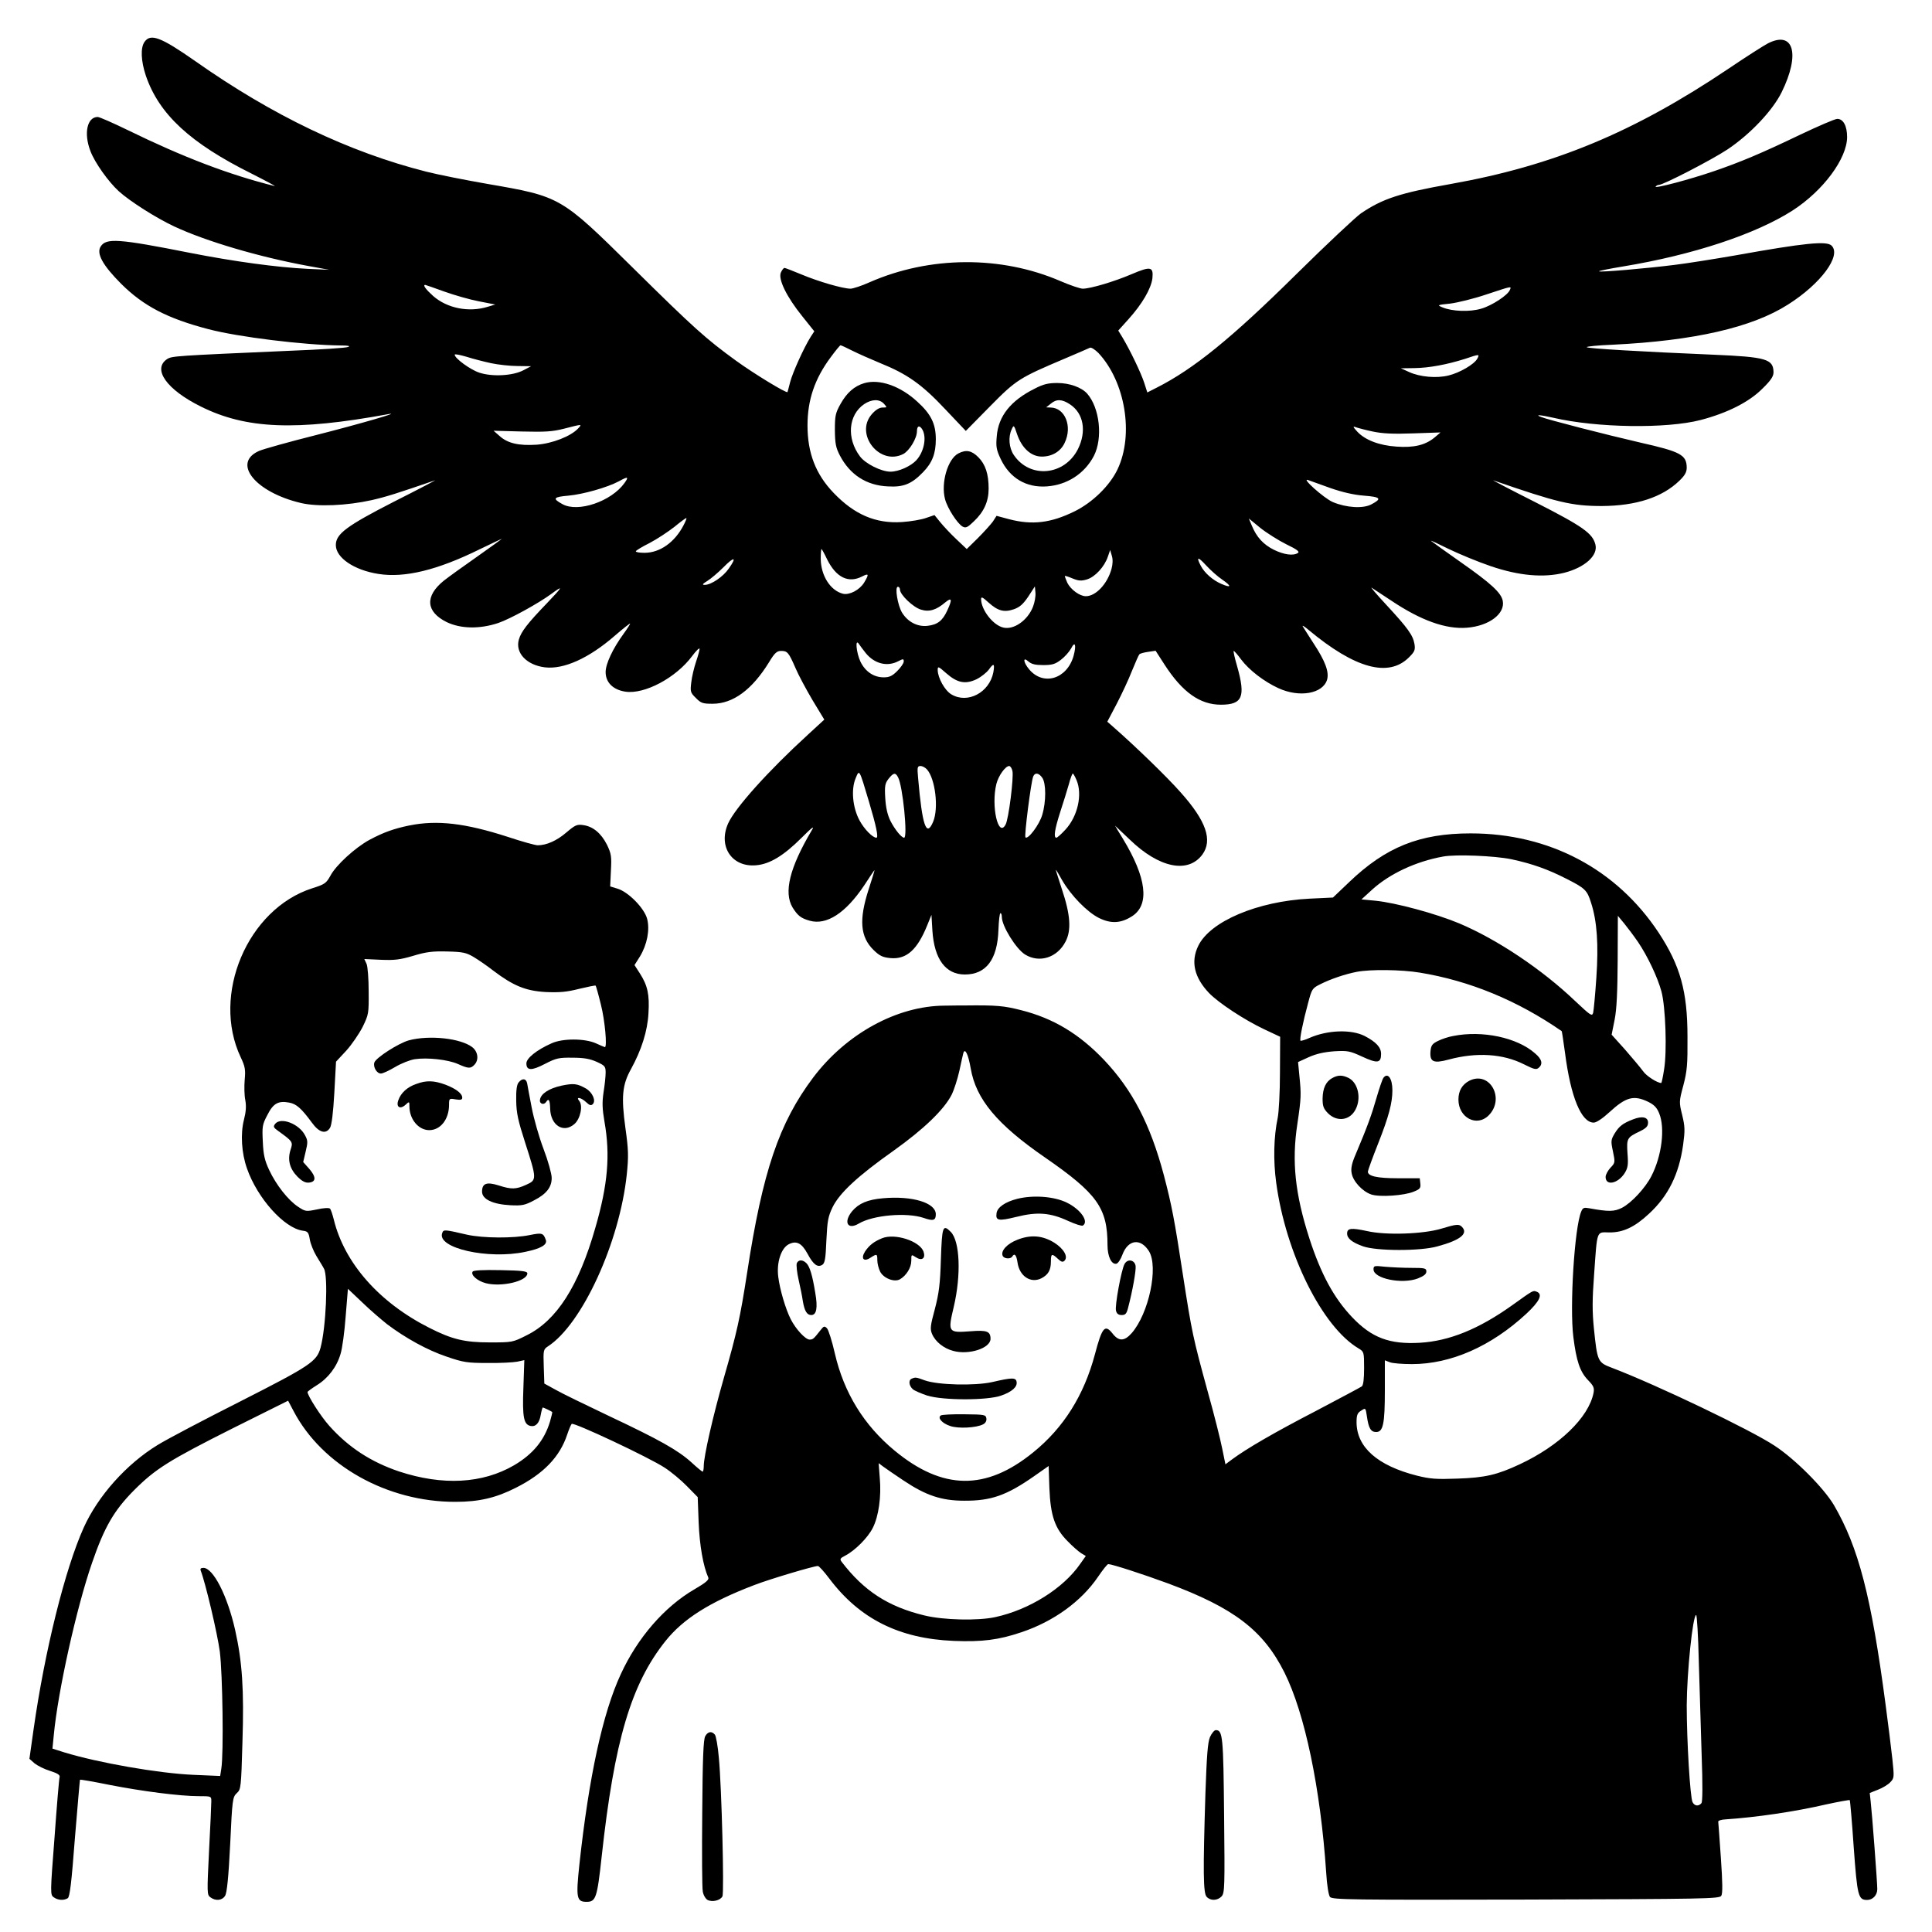 <?xml version="1.0" standalone="no"?>
<!DOCTYPE svg PUBLIC "-//W3C//DTD SVG 20010904//EN"
 "http://www.w3.org/TR/2001/REC-SVG-20010904/DTD/svg10.dtd">
<svg version="1.0" xmlns="http://www.w3.org/2000/svg"
 width="1024pt" height="1024pt" viewBox="0 0 1024 1024"
 preserveAspectRatio="xMidYMid meet">

<g transform="translate(0,1024) scale(0.1,-0.1)"
fill="#000000" stroke="none">
<path d="M766 10018 c-22 -31 -19 -101 7 -179 70 -205 236 -358 562 -520 77
-39 131 -68 120 -65 -241 60 -484 153 -775 295 -80 39 -153 71 -162 71 -56 0
-75 -86 -39 -180 23 -62 96 -164 151 -214 60 -54 197 -141 293 -186 169 -79
450 -162 712 -210 l110 -20 -114 5 c-163 8 -391 39 -625 85 -378 75 -443 79
-472 34 -25 -37 11 -101 109 -199 118 -117 244 -183 463 -240 156 -41 505 -84
698 -86 41 0 55 -3 41 -8 -11 -5 -148 -14 -305 -20 -616 -27 -628 -28 -654
-44 -80 -53 -3 -162 179 -252 239 -119 503 -130 993 -40 77 14 -155 -53 -383
-111 -143 -36 -279 -74 -302 -84 -145 -64 -20 -219 222 -276 89 -21 243 -14
374 15 79 18 135 36 336 105 11 4 -86 -47 -215 -112 -254 -130 -310 -172 -310
-231 0 -67 97 -133 226 -153 139 -22 312 20 537 131 64 31 117 56 117 55 0 -1
-60 -44 -132 -95 -73 -51 -152 -108 -176 -127 -101 -82 -95 -164 15 -219 75
-36 175 -38 274 -5 64 22 211 103 281 154 66 49 62 40 -22 -48 -105 -109 -138
-152 -150 -194 -20 -70 41 -135 138 -147 100 -12 233 48 370 167 45 39 82 68
82 65 0 -3 -15 -27 -34 -53 -59 -81 -96 -161 -96 -204 0 -55 39 -94 105 -104
102 -15 268 74 353 188 20 27 38 45 40 40 1 -4 -7 -35 -18 -67 -11 -32 -23
-83 -26 -111 -6 -49 -5 -55 24 -83 27 -28 37 -31 89 -31 108 0 209 74 299 220
30 50 42 60 64 60 33 0 40 -7 76 -90 15 -36 56 -112 90 -170 l63 -104 -87 -80
c-210 -192 -386 -388 -423 -471 -54 -122 21 -233 149 -221 72 6 146 51 241
146 56 56 70 66 54 40 -118 -199 -150 -330 -102 -410 27 -43 44 -57 91 -70 89
-25 190 40 289 188 28 43 52 79 54 80 2 2 -12 -44 -31 -102 -52 -161 -45 -252
27 -322 31 -30 47 -38 88 -42 85 -8 143 43 196 175 l22 54 5 -84 c10 -151 70
-232 172 -232 113 0 173 80 178 237 2 49 6 88 11 88 4 0 7 -9 7 -20 0 -48 75
-169 123 -199 76 -47 171 -17 215 69 31 60 26 141 -20 278 -18 56 -33 102 -32
102 2 0 17 -25 34 -56 47 -81 133 -169 196 -200 64 -31 116 -28 176 11 92 61
75 203 -50 409 -23 37 -42 69 -42 70 0 0 35 -33 78 -74 155 -150 309 -182 385
-79 55 76 20 178 -115 329 -72 82 -244 248 -356 346 l-33 29 50 95 c27 52 64
131 81 175 18 44 35 83 39 87 3 4 24 10 46 13 l40 6 47 -73 c95 -147 188 -213
299 -213 115 0 132 42 86 204 -13 44 -21 81 -18 81 3 0 21 -20 39 -45 42 -56
121 -117 197 -152 112 -52 237 -30 259 45 11 41 -9 97 -73 194 -26 40 -51 80
-56 88 -5 8 9 0 30 -18 247 -206 425 -254 533 -146 30 30 34 39 29 71 -8 46
-35 84 -149 207 -51 55 -86 96 -78 91 8 -5 54 -35 102 -67 159 -107 292 -154
403 -145 117 9 203 74 190 142 -8 43 -62 93 -225 207 -80 56 -149 106 -155
111 -5 5 36 -14 92 -42 56 -27 157 -69 225 -92 150 -51 279 -62 388 -35 110
28 181 92 166 150 -15 59 -65 95 -316 223 -135 68 -236 121 -225 117 338 -117
416 -136 575 -136 182 1 320 46 411 134 30 29 39 46 39 70 -1 67 -32 84 -245
132 -182 42 -494 122 -527 136 -35 13 -6 12 64 -4 231 -54 601 -59 782 -12
141 37 257 95 328 167 44 43 58 64 58 86 -1 70 -38 81 -318 93 -380 16 -672
33 -672 40 0 4 62 10 138 13 431 21 738 91 929 213 174 110 284 259 231 312
-26 26 -140 15 -513 -52 -110 -19 -254 -42 -320 -50 -152 -19 -395 -40 -400
-34 -3 2 55 14 129 26 369 61 702 171 898 297 162 105 288 275 288 389 0 58
-20 96 -52 96 -12 0 -100 -38 -197 -84 -204 -98 -316 -145 -456 -193 -128 -44
-317 -94 -310 -82 4 5 11 9 17 9 24 0 281 133 364 188 121 81 239 206 287 303
100 203 64 329 -73 259 -21 -11 -114 -70 -207 -133 -504 -339 -929 -515 -1473
-612 -271 -48 -362 -78 -477 -156 -26 -18 -181 -163 -343 -323 -344 -340 -543
-501 -738 -600 l-51 -26 -17 53 c-17 51 -72 167 -115 239 l-22 36 54 60 c73
81 120 162 127 217 6 62 -9 65 -110 22 -91 -39 -218 -77 -259 -77 -14 0 -67
18 -118 40 -314 136 -693 134 -1012 -6 -42 -19 -88 -34 -101 -34 -41 0 -171
38 -259 75 -46 19 -87 35 -91 35 -5 0 -13 -11 -19 -24 -16 -35 30 -129 113
-232 l64 -80 -19 -29 c-36 -57 -96 -190 -109 -240 -7 -27 -13 -51 -14 -53 -5
-8 -179 98 -274 167 -158 115 -219 169 -545 491 -383 378 -383 378 -770 445
-115 20 -262 49 -325 65 -411 104 -816 298 -1225 586 -183 128 -237 148 -269
102z m1588 -1323 c53 -19 136 -43 184 -52 l87 -17 -40 -12 c-100 -31 -215 -8
-289 57 -39 35 -57 59 -42 59 2 0 47 -16 100 -35z m5649 9 c-10 -28 -96 -84
-152 -100 -60 -18 -154 -15 -206 7 -29 12 -27 13 42 20 39 5 125 26 190 48
139 46 134 45 126 25z m-3485 -323 c32 -16 98 -45 146 -65 144 -58 222 -113
345 -244 l110 -116 128 130 c140 142 155 151 398 254 66 28 126 54 132 57 7 3
27 -10 45 -28 142 -152 189 -432 101 -617 -41 -86 -132 -175 -227 -222 -126
-62 -224 -74 -347 -42 l-67 18 -20 -31 c-12 -16 -48 -56 -80 -88 l-58 -57 -55
52 c-31 29 -69 70 -86 91 l-30 37 -44 -15 c-24 -9 -82 -19 -129 -22 -139 -9
-252 40 -362 155 -95 99 -138 212 -138 357 0 135 38 248 124 363 25 34 48 62
51 62 3 0 32 -13 63 -29z m-1915 -66 c38 -8 101 -15 140 -15 l72 -1 -40 -21
c-56 -30 -166 -36 -235 -13 -48 16 -130 76 -130 95 0 5 28 -1 63 -11 34 -11
93 -26 130 -34z m5227 24 c-16 -30 -94 -75 -152 -89 -64 -16 -152 -8 -209 18
l-44 20 72 1 c78 1 173 19 268 49 77 26 78 26 65 1z m-4765 -369 c-38 -42
-138 -81 -221 -87 -94 -6 -153 7 -196 46 l-32 28 150 -4 c124 -3 161 -1 224
15 97 25 96 25 75 2z m4210 -17 c52 -11 107 -14 215 -10 l145 5 -33 -28 c-48
-39 -108 -54 -201 -47 -91 6 -166 35 -207 79 -23 25 -25 30 -9 24 11 -4 52
-15 90 -23z m-3965 -273 c-70 -98 -247 -158 -329 -112 -55 30 -48 38 32 45 77
7 205 43 267 76 49 27 54 25 30 -9z m3742 -27 c63 -22 124 -36 177 -40 89 -7
97 -16 40 -46 -44 -24 -134 -18 -205 12 -48 21 -174 134 -129 116 11 -4 63
-23 117 -42z m-3428 -195 c-47 -92 -126 -148 -208 -148 -25 0 -46 3 -46 8 0 4
33 24 73 44 40 21 99 60 132 86 33 27 61 48 63 46 2 -1 -4 -17 -14 -36z m3194
-103 c56 -27 72 -39 61 -46 -25 -16 -74 -9 -127 17 -56 28 -92 67 -117 128
l-16 38 61 -50 c34 -27 96 -66 138 -87z m-2434 -80 c48 -96 113 -128 186 -90
35 18 37 12 10 -33 -24 -39 -78 -67 -112 -59 -67 17 -117 96 -118 185 0 28 2
52 4 52 2 0 16 -25 30 -55z m1507 -51 c-22 -79 -83 -144 -136 -144 -32 0 -80
35 -98 71 -8 18 -14 35 -13 36 2 2 20 -4 41 -13 32 -13 46 -14 76 -5 43 13 93
67 111 121 l12 35 9 -31 c6 -19 5 -45 -2 -70z m-2028 3 c-30 -44 -94 -87 -128
-87 -15 0 -12 5 14 21 18 11 56 43 85 72 58 59 73 56 29 -6z m2615 -59 c51
-35 49 -46 -4 -23 -45 19 -90 58 -110 97 -25 48 -15 49 28 2 24 -26 62 -60 86
-76z m-1708 -53 c0 -27 70 -94 111 -106 44 -14 82 -2 130 39 34 28 37 15 10
-43 -25 -55 -52 -76 -105 -82 -53 -6 -104 20 -135 70 -23 38 -40 137 -22 137
6 0 11 -7 11 -15z m705 -91 c-28 -72 -102 -124 -158 -110 -54 13 -116 93 -117
150 0 15 7 12 40 -18 49 -44 82 -53 134 -35 31 11 49 27 76 67 l35 54 3 -33
c2 -18 -4 -52 -13 -75z m-886 -246 c46 -56 113 -73 171 -43 27 14 30 14 30 -1
0 -9 -15 -31 -34 -50 -27 -27 -42 -34 -72 -34 -53 0 -97 30 -123 82 -23 49
-30 129 -8 94 7 -10 23 -32 36 -48z m1101 -15 c-35 -122 -160 -160 -235 -71
-32 38 -35 70 -4 42 16 -14 36 -19 78 -19 48 0 64 5 94 28 20 15 44 42 54 60
21 42 29 19 13 -40z m-425 -86 c-21 -108 -137 -169 -223 -117 -35 21 -71 87
-72 128 0 22 3 21 45 -16 59 -52 102 -60 161 -32 24 12 53 35 65 51 26 37 32
32 24 -14z m-352 -515 c44 -49 63 -205 33 -277 -36 -86 -58 -22 -80 233 -5 55
-4 62 13 62 10 0 25 -8 34 -18z m453 -8 c8 -32 -20 -255 -36 -284 -39 -74 -78
98 -49 215 11 44 48 95 68 95 6 0 14 -12 17 -26z m-760 -164 c39 -131 51 -190
39 -190 -20 0 -64 45 -89 91 -37 68 -46 165 -21 224 20 48 18 53 71 -125z
m154 130 c25 -46 52 -320 32 -320 -14 0 -49 43 -73 90 -15 31 -24 69 -27 120
-4 66 -1 78 18 103 26 32 36 34 50 7z m764 -2 c21 -29 21 -128 0 -197 -15 -52
-76 -133 -89 -119 -7 7 29 291 41 322 9 23 30 20 48 -6z m182 -13 c32 -76 6
-191 -58 -261 -22 -24 -44 -44 -49 -44 -16 0 -9 44 20 135 16 49 37 116 46
148 8 31 18 57 21 57 3 0 12 -16 20 -35z"/>
<path d="M4580 8209 c-53 -16 -92 -51 -125 -110 -27 -48 -30 -63 -30 -139 1
-72 5 -93 27 -135 53 -101 140 -158 254 -163 83 -5 126 13 186 75 49 50 68 99
68 175 0 81 -25 133 -98 199 -91 84 -202 122 -282 98z m105 -109 c18 -20 17
-20 -7 -20 -17 0 -37 -12 -57 -35 -93 -106 42 -276 167 -211 32 17 72 83 72
120 0 31 15 34 30 7 22 -42 7 -116 -33 -160 -29 -32 -94 -61 -137 -61 -49 0
-133 42 -162 81 -72 96 -62 219 22 277 41 27 81 28 105 2z"/>
<path d="M5484 8180 c-127 -63 -193 -146 -201 -253 -5 -54 -2 -71 21 -120 48
-101 135 -153 245 -145 108 8 200 68 249 162 48 94 31 254 -36 330 -30 33 -93
56 -158 56 -48 0 -74 -6 -120 -30z m187 -83 c73 -48 89 -144 42 -238 -72 -141
-255 -157 -340 -30 -25 37 -30 95 -11 135 11 25 12 25 29 -26 25 -73 74 -118
131 -118 54 0 100 27 121 73 42 87 2 186 -75 187 l-23 1 24 19 c30 26 60 25
102 -3z"/>
<path d="M5080 7837 c-57 -29 -94 -157 -71 -243 13 -49 66 -130 93 -145 17 -9
26 -5 60 28 53 50 78 105 78 173 0 78 -17 129 -55 167 -35 35 -64 41 -105 20z"/>
<path d="M2170 5865 c-82 -17 -136 -36 -211 -76 -76 -41 -179 -135 -208 -191
-22 -39 -29 -45 -96 -66 -343 -110 -536 -565 -379 -896 23 -49 26 -65 21 -119
-3 -34 -2 -82 3 -107 6 -32 4 -62 -7 -105 -19 -74 -13 -176 16 -258 55 -158
198 -317 296 -330 26 -3 31 -9 37 -46 4 -24 20 -63 35 -88 15 -25 34 -55 40
-67 23 -39 11 -311 -18 -419 -20 -73 -54 -96 -424 -284 -192 -97 -390 -201
-440 -232 -165 -101 -315 -269 -391 -437 -100 -222 -207 -655 -266 -1070 l-22
-156 27 -24 c15 -12 52 -31 82 -40 41 -13 54 -22 51 -33 -3 -9 -15 -153 -27
-320 -23 -297 -23 -304 -4 -317 22 -16 53 -18 74 -5 11 7 20 81 38 318 14 169
26 309 27 310 2 2 71 -10 155 -27 173 -34 375 -60 474 -60 66 0 67 0 67 -27 0
-16 -5 -133 -12 -262 -11 -225 -11 -234 7 -247 28 -21 63 -17 78 8 10 16 18
96 27 273 11 239 13 250 35 271 22 20 23 28 30 270 9 280 -1 426 -39 596 -41
181 -116 328 -168 328 -14 0 -18 -5 -14 -15 26 -68 88 -332 101 -428 15 -121
21 -542 8 -621 l-6 -39 -141 6 c-186 8 -505 64 -685 119 l-63 20 7 71 c22 234
121 678 203 914 65 189 116 277 222 384 114 114 184 158 526 330 l291 145 29
-55 c151 -288 496 -482 858 -481 125 0 215 21 321 75 145 73 232 163 271 281
9 27 20 53 24 57 9 11 411 -178 493 -232 34 -22 87 -66 118 -98 l57 -58 5
-135 c5 -121 24 -231 51 -291 5 -12 -12 -27 -74 -63 -158 -92 -301 -256 -390
-450 -96 -207 -169 -546 -219 -1007 -19 -179 -15 -199 38 -199 49 0 56 20 80
240 67 614 156 914 338 1142 94 118 235 207 471 297 80 31 315 101 337 101 6
0 33 -30 60 -66 161 -214 370 -319 660 -331 150 -6 238 5 359 46 170 57 317
163 406 294 25 37 49 67 54 67 19 0 183 -53 316 -102 350 -130 506 -249 618
-473 108 -216 191 -614 221 -1059 4 -69 13 -121 20 -130 12 -15 116 -16 1039
-14 947 3 1026 4 1035 20 8 12 7 70 -2 200 -7 100 -13 187 -14 193 -1 5 16 11
38 12 163 11 364 40 537 80 65 14 120 24 122 22 2 -2 12 -114 21 -249 19 -260
24 -280 71 -280 30 0 54 25 54 58 0 35 -28 404 -35 463 l-5 46 43 17 c24 9 54
27 66 40 21 22 21 26 11 122 -6 54 -22 185 -36 289 -76 576 -144 835 -274
1058 -54 91 -206 244 -315 315 -127 84 -624 322 -863 413 -74 28 -76 34 -94
208 -9 89 -9 154 1 285 17 241 12 225 80 224 73 -1 135 28 211 99 102 94 159
209 181 366 10 75 10 95 -5 157 -17 69 -17 71 6 157 20 76 23 111 22 258 0
240 -38 377 -153 552 -223 337 -580 526 -996 526 -270 0 -450 -72 -645 -259
l-85 -81 -125 -6 c-275 -14 -526 -120 -589 -250 -41 -84 -21 -168 57 -250 50
-52 188 -143 292 -192 l85 -40 -1 -190 c0 -104 -6 -212 -12 -240 -21 -99 -24
-226 -8 -343 51 -377 244 -765 437 -879 28 -17 29 -19 29 -104 0 -57 -4 -90
-12 -97 -7 -5 -118 -64 -245 -131 -222 -115 -366 -199 -443 -256 l-35 -26 -17
83 c-9 46 -43 182 -77 303 -78 285 -84 313 -131 616 -45 296 -60 372 -101 529
-72 271 -167 454 -319 614 -130 136 -267 219 -438 262 -90 23 -129 27 -297 25
-16 0 -65 0 -108 -1 -252 -1 -521 -148 -697 -381 -181 -241 -268 -498 -350
-1034 -37 -239 -54 -317 -124 -560 -57 -199 -106 -414 -106 -465 0 -17 -3 -30
-6 -30 -3 0 -30 22 -59 49 -72 65 -168 119 -435 245 -124 59 -252 121 -285
140 l-60 33 -3 90 c-3 87 -2 91 22 107 182 118 380 552 418 911 10 98 9 130
-7 245 -23 167 -17 230 29 313 56 102 88 202 93 297 6 97 -4 146 -45 210 l-29
45 29 46 c38 63 53 141 38 199 -15 57 -100 143 -157 160 l-39 12 4 84 c4 75 2
89 -21 137 -31 61 -74 97 -126 104 -33 5 -43 0 -89 -39 -51 -44 -106 -68 -152
-68 -13 0 -85 20 -160 45 -223 72 -373 90 -520 60z m5840 -179 c112 -24 195
-54 291 -103 101 -51 111 -61 132 -128 32 -98 40 -222 28 -397 -6 -90 -14
-173 -17 -186 -6 -20 -13 -15 -95 62 -177 169 -414 327 -615 412 -125 52 -335
109 -444 120 l-74 7 58 53 c92 83 230 148 374 174 68 13 274 4 362 -14z m672
-439 c50 -74 103 -185 124 -262 22 -81 30 -319 14 -413 -6 -40 -13 -72 -15
-72 -21 0 -79 37 -96 62 -13 18 -56 69 -95 114 l-72 80 16 80 c11 56 15 147
16 314 l1 236 34 -41 c18 -22 51 -66 73 -98z m-6172 -79 c25 -15 72 -47 105
-73 106 -80 171 -107 278 -113 73 -3 110 0 177 17 46 11 85 19 87 17 2 -2 15
-47 28 -101 21 -82 34 -225 21 -225 -2 0 -23 9 -47 20 -60 27 -178 27 -236 0
-79 -35 -133 -79 -133 -106 0 -39 27 -40 98 -3 60 31 75 34 147 33 60 0 92 -6
128 -22 43 -20 47 -24 47 -57 0 -20 -5 -67 -11 -104 -8 -54 -7 -87 5 -157 31
-176 18 -333 -49 -563 -88 -308 -205 -490 -363 -568 -75 -38 -77 -38 -197 -38
-132 0 -199 16 -319 77 -266 134 -451 344 -507 575 -7 27 -15 52 -20 57 -5 5
-33 4 -68 -4 -59 -12 -62 -12 -101 14 -52 34 -116 115 -153 194 -24 51 -31 81
-34 150 -4 81 -3 91 24 142 31 62 58 77 116 66 38 -7 64 -30 120 -106 38 -53
74 -63 96 -28 9 14 17 79 23 186 l9 165 54 58 c29 32 68 89 87 126 32 66 33
71 32 188 0 66 -5 132 -11 146 l-12 26 87 -4 c72 -3 101 0 172 21 69 21 103
25 180 23 83 -2 101 -6 140 -29z m5015 -83 c264 -43 518 -148 752 -310 2 -1 9
-53 18 -116 30 -233 86 -369 152 -369 14 0 46 21 83 55 88 81 129 92 206 55
32 -16 46 -31 58 -61 32 -78 14 -225 -41 -332 -32 -63 -106 -143 -157 -169
-40 -20 -70 -21 -173 -2 -27 5 -34 3 -42 -17 -36 -83 -62 -505 -42 -665 16
-128 35 -184 77 -228 31 -32 35 -42 30 -69 -26 -130 -181 -280 -391 -378 -120
-56 -183 -71 -331 -76 -111 -4 -143 -2 -215 16 -208 53 -318 150 -319 282 0
38 4 50 24 62 24 16 24 16 31 -31 9 -63 21 -82 49 -82 37 0 46 43 46 221 l0
159 26 -10 c14 -6 67 -10 118 -10 206 0 419 94 605 266 72 67 90 105 55 118
-19 7 -16 9 -129 -72 -178 -127 -334 -190 -490 -199 -160 -9 -254 26 -358 135
-98 103 -166 230 -227 418 -76 236 -94 408 -64 605 21 141 21 157 11 257 l-7
73 57 26 c40 18 82 27 135 31 70 4 82 2 147 -28 82 -38 101 -35 101 14 0 35
-26 63 -87 95 -71 36 -196 32 -292 -10 -24 -11 -46 -17 -48 -15 -6 6 13 100
40 199 20 76 22 79 66 101 54 27 130 53 192 65 71 14 237 12 334 -4z m-2380
-508 c28 -163 140 -297 394 -472 276 -191 331 -267 331 -464 0 -61 21 -104 47
-99 9 2 23 23 32 48 30 81 97 89 141 18 51 -84 -1 -330 -92 -434 -39 -44 -69
-44 -102 -1 -40 50 -55 32 -93 -112 -58 -217 -166 -389 -327 -519 -251 -204
-480 -201 -735 10 -162 134 -268 306 -316 514 -15 66 -34 126 -42 134 -13 13
-17 12 -34 -10 -36 -46 -40 -50 -58 -50 -22 0 -73 55 -100 108 -27 53 -58 158
-66 224 -10 76 15 152 55 173 41 21 69 7 100 -50 31 -58 53 -74 78 -59 14 9
18 31 22 130 5 104 9 126 33 176 37 75 132 164 323 299 160 114 268 218 308
297 13 26 31 83 41 127 9 44 19 86 21 94 9 28 26 -7 39 -82z m-3094 -1355 c98
-74 214 -138 315 -172 90 -31 110 -34 219 -34 66 -1 137 3 157 7 l37 8 -5
-148 c-6 -156 2 -194 39 -201 27 -5 46 16 53 59 4 22 9 39 11 39 4 0 44 -19
50 -24 1 -1 -4 -24 -12 -51 -30 -99 -90 -172 -190 -231 -168 -98 -379 -109
-610 -33 -148 50 -267 127 -369 241 -46 51 -116 161 -116 180 0 3 22 19 49 36
60 37 106 97 126 166 9 28 21 117 27 198 l12 147 76 -72 c41 -40 101 -91 131
-115z m2738 -829 c118 -79 201 -107 321 -107 143 -1 225 28 371 130 l77 54 4
-118 c6 -146 29 -213 97 -281 25 -26 57 -54 71 -63 l25 -15 -29 -41 c-90 -131
-271 -244 -451 -283 -92 -20 -274 -16 -376 9 -193 47 -320 130 -438 284 -11
15 -8 19 19 33 52 27 120 95 146 147 31 61 46 166 37 265 l-6 78 24 -18 c13
-10 62 -43 108 -74z m4215 -960 c4 -137 11 -358 15 -493 6 -162 5 -249 -1
-257 -15 -18 -36 -16 -47 5 -13 24 -31 326 -31 514 1 175 32 478 50 478 4 0
11 -111 14 -247z"/>
<path d="M2167 4726 c-54 -15 -175 -92 -183 -118 -7 -24 13 -58 35 -58 10 0
44 16 76 35 32 19 78 37 103 41 67 10 175 -2 228 -25 56 -25 68 -26 88 -5 25
25 20 69 -10 93 -61 48 -228 66 -337 37z"/>
<path d="M2749 4503 c-10 -11 -14 -42 -13 -97 1 -66 10 -106 47 -221 63 -196
63 -199 5 -225 -53 -24 -77 -25 -145 -3 -64 20 -88 11 -88 -33 0 -40 56 -67
150 -72 61 -3 77 0 124 25 67 34 96 71 95 121 0 20 -19 89 -43 152 -24 63 -52
162 -63 220 -11 58 -22 115 -24 128 -5 26 -26 29 -45 5z"/>
<path d="M2207 4495 c-48 -16 -83 -48 -96 -87 -13 -36 10 -50 39 -23 19 18 20
17 20 -9 0 -68 48 -126 105 -126 60 0 105 58 105 134 0 34 1 35 35 29 27 -4
35 -2 35 9 0 22 -32 47 -89 69 -60 22 -101 24 -154 4z"/>
<path d="M2977 4486 c-66 -14 -111 -43 -115 -75 -4 -22 21 -30 33 -11 13 21
20 9 21 -36 2 -88 70 -132 128 -82 32 27 47 98 26 123 -20 24 9 19 37 -7 18
-17 26 -19 35 -10 18 18 -2 63 -37 83 -46 26 -65 28 -128 15z"/>
<path d="M1459 4284 c-12 -15 -10 -20 15 -38 78 -56 80 -59 66 -100 -17 -53
-5 -100 36 -142 26 -26 43 -34 62 -32 38 4 38 30 1 73 l-32 36 13 55 c12 50
12 59 -4 88 -32 60 -127 96 -157 60z"/>
<path d="M2344 3705 c-31 -80 243 -142 440 -100 83 17 118 38 109 63 -13 37
-20 39 -85 26 -86 -18 -248 -17 -333 2 -121 28 -124 28 -131 9z"/>
<path d="M2505 3500 c-11 -18 25 -49 69 -61 82 -22 221 10 221 52 0 11 -26 15
-142 17 -94 2 -144 -1 -148 -8z"/>
<path d="M7702 4749 c-24 -4 -60 -16 -80 -26 -31 -15 -37 -24 -40 -54 -5 -57
15 -67 96 -45 148 40 288 31 399 -25 52 -26 65 -30 78 -19 24 20 18 46 -19 77
-95 84 -279 123 -434 92z"/>
<path d="M7061 4526 c-34 -19 -50 -54 -51 -109 0 -41 5 -53 29 -78 48 -47 116
-38 146 21 31 60 13 140 -36 166 -34 17 -57 17 -88 0z"/>
<path d="M7333 4528 c-6 -7 -22 -55 -37 -106 -25 -88 -48 -152 -111 -301 -20
-46 -26 -74 -21 -99 7 -43 57 -97 104 -113 45 -15 175 -6 225 15 33 13 38 19
35 43 l-3 28 -115 0 c-111 0 -160 11 -160 35 0 6 24 72 54 148 57 144 76 217
76 283 0 63 -24 96 -47 67z"/>
<path d="M7788 4512 c-38 -20 -58 -53 -58 -100 0 -96 97 -147 160 -84 89 89 6
238 -102 184z"/>
<path d="M8655 4307 c-54 -21 -73 -36 -96 -73 -21 -35 -22 -41 -10 -97 12 -58
12 -60 -13 -86 -14 -15 -26 -37 -26 -49 0 -49 65 -36 101 20 17 28 20 44 15
105 -5 80 -3 84 68 118 32 16 41 26 41 45 0 30 -32 36 -80 17z"/>
<path d="M7640 3728 c-96 -29 -294 -36 -394 -13 -84 18 -106 16 -106 -13 0
-26 26 -47 85 -68 71 -25 303 -26 394 0 122 33 165 68 129 104 -15 15 -29 14
-108 -10z"/>
<path d="M7280 3512 c0 -49 151 -80 235 -48 32 13 45 23 45 37 0 17 -8 19 -79
19 -43 0 -106 3 -140 6 -57 6 -61 6 -61 -14z"/>
<path d="M4680 3889 c-81 -7 -128 -27 -163 -68 -48 -58 -25 -102 35 -66 76 45
253 60 343 30 51 -18 65 -14 65 19 0 61 -124 99 -280 85z"/>
<path d="M5392 3886 c-64 -16 -106 -45 -110 -76 -6 -40 10 -43 104 -20 111 28
180 23 275 -21 37 -17 72 -28 78 -25 34 21 -11 86 -85 122 -67 33 -178 41
-262 20z"/>
<path d="M4987 3568 c-4 -134 -10 -181 -32 -266 -24 -88 -26 -106 -15 -132 17
-41 62 -77 112 -90 83 -23 198 14 198 64 0 40 -20 47 -106 40 -119 -9 -121 -6
-89 129 40 170 33 349 -16 398 -42 42 -46 29 -52 -143z"/>
<path d="M4675 3677 c-42 -17 -68 -37 -90 -70 -24 -38 -7 -57 29 -33 34 22 36
21 36 -14 0 -17 7 -44 15 -60 18 -35 74 -57 104 -41 34 19 61 62 61 98 0 35 0
35 23 20 33 -22 54 -7 42 29 -20 56 -152 99 -220 71z"/>
<path d="M5392 3669 c-54 -21 -88 -58 -78 -84 6 -17 42 -20 51 -5 12 20 22 9
28 -31 10 -73 70 -113 127 -84 36 19 50 43 50 89 0 42 5 44 37 14 18 -17 26
-19 35 -10 21 21 -4 64 -55 96 -62 38 -124 43 -195 15z"/>
<path d="M4223 3544 c-3 -9 1 -49 10 -88 9 -39 19 -89 22 -111 9 -54 22 -75
45 -75 28 0 35 39 21 118 -15 93 -29 139 -47 157 -20 20 -43 19 -51 -1z"/>
<path d="M5960 3540 c-17 -32 -52 -222 -45 -247 4 -16 13 -23 30 -23 20 0 26
7 34 38 24 91 43 199 40 222 -5 33 -43 40 -59 10z"/>
<path d="M4833 2933 c-19 -7 -16 -37 5 -56 9 -8 44 -23 77 -34 85 -26 318 -26
391 0 58 20 88 47 82 74 -4 22 -25 22 -128 -2 -93 -21 -290 -16 -359 9 -46 17
-49 17 -68 9z"/>
<path d="M4987 2738 c-20 -12 6 -42 49 -56 42 -15 140 -10 175 9 12 6 19 18
17 31 -3 20 -10 21 -116 22 -63 1 -119 -2 -125 -6z"/>
<path d="M6413 1033 c-12 -29 -17 -100 -24 -298 -13 -417 -12 -531 7 -549 21
-22 57 -20 79 3 16 19 17 49 13 428 -4 419 -7 453 -44 453 -8 0 -22 -17 -31
-37z"/>
<path d="M3738 1038 c-10 -17 -14 -119 -16 -407 -2 -211 -1 -398 3 -417 3 -19
15 -38 25 -44 25 -13 68 -3 79 19 10 19 -4 581 -19 735 -5 60 -15 115 -21 122
-17 20 -37 17 -51 -8z"/>
</g>
</svg>
